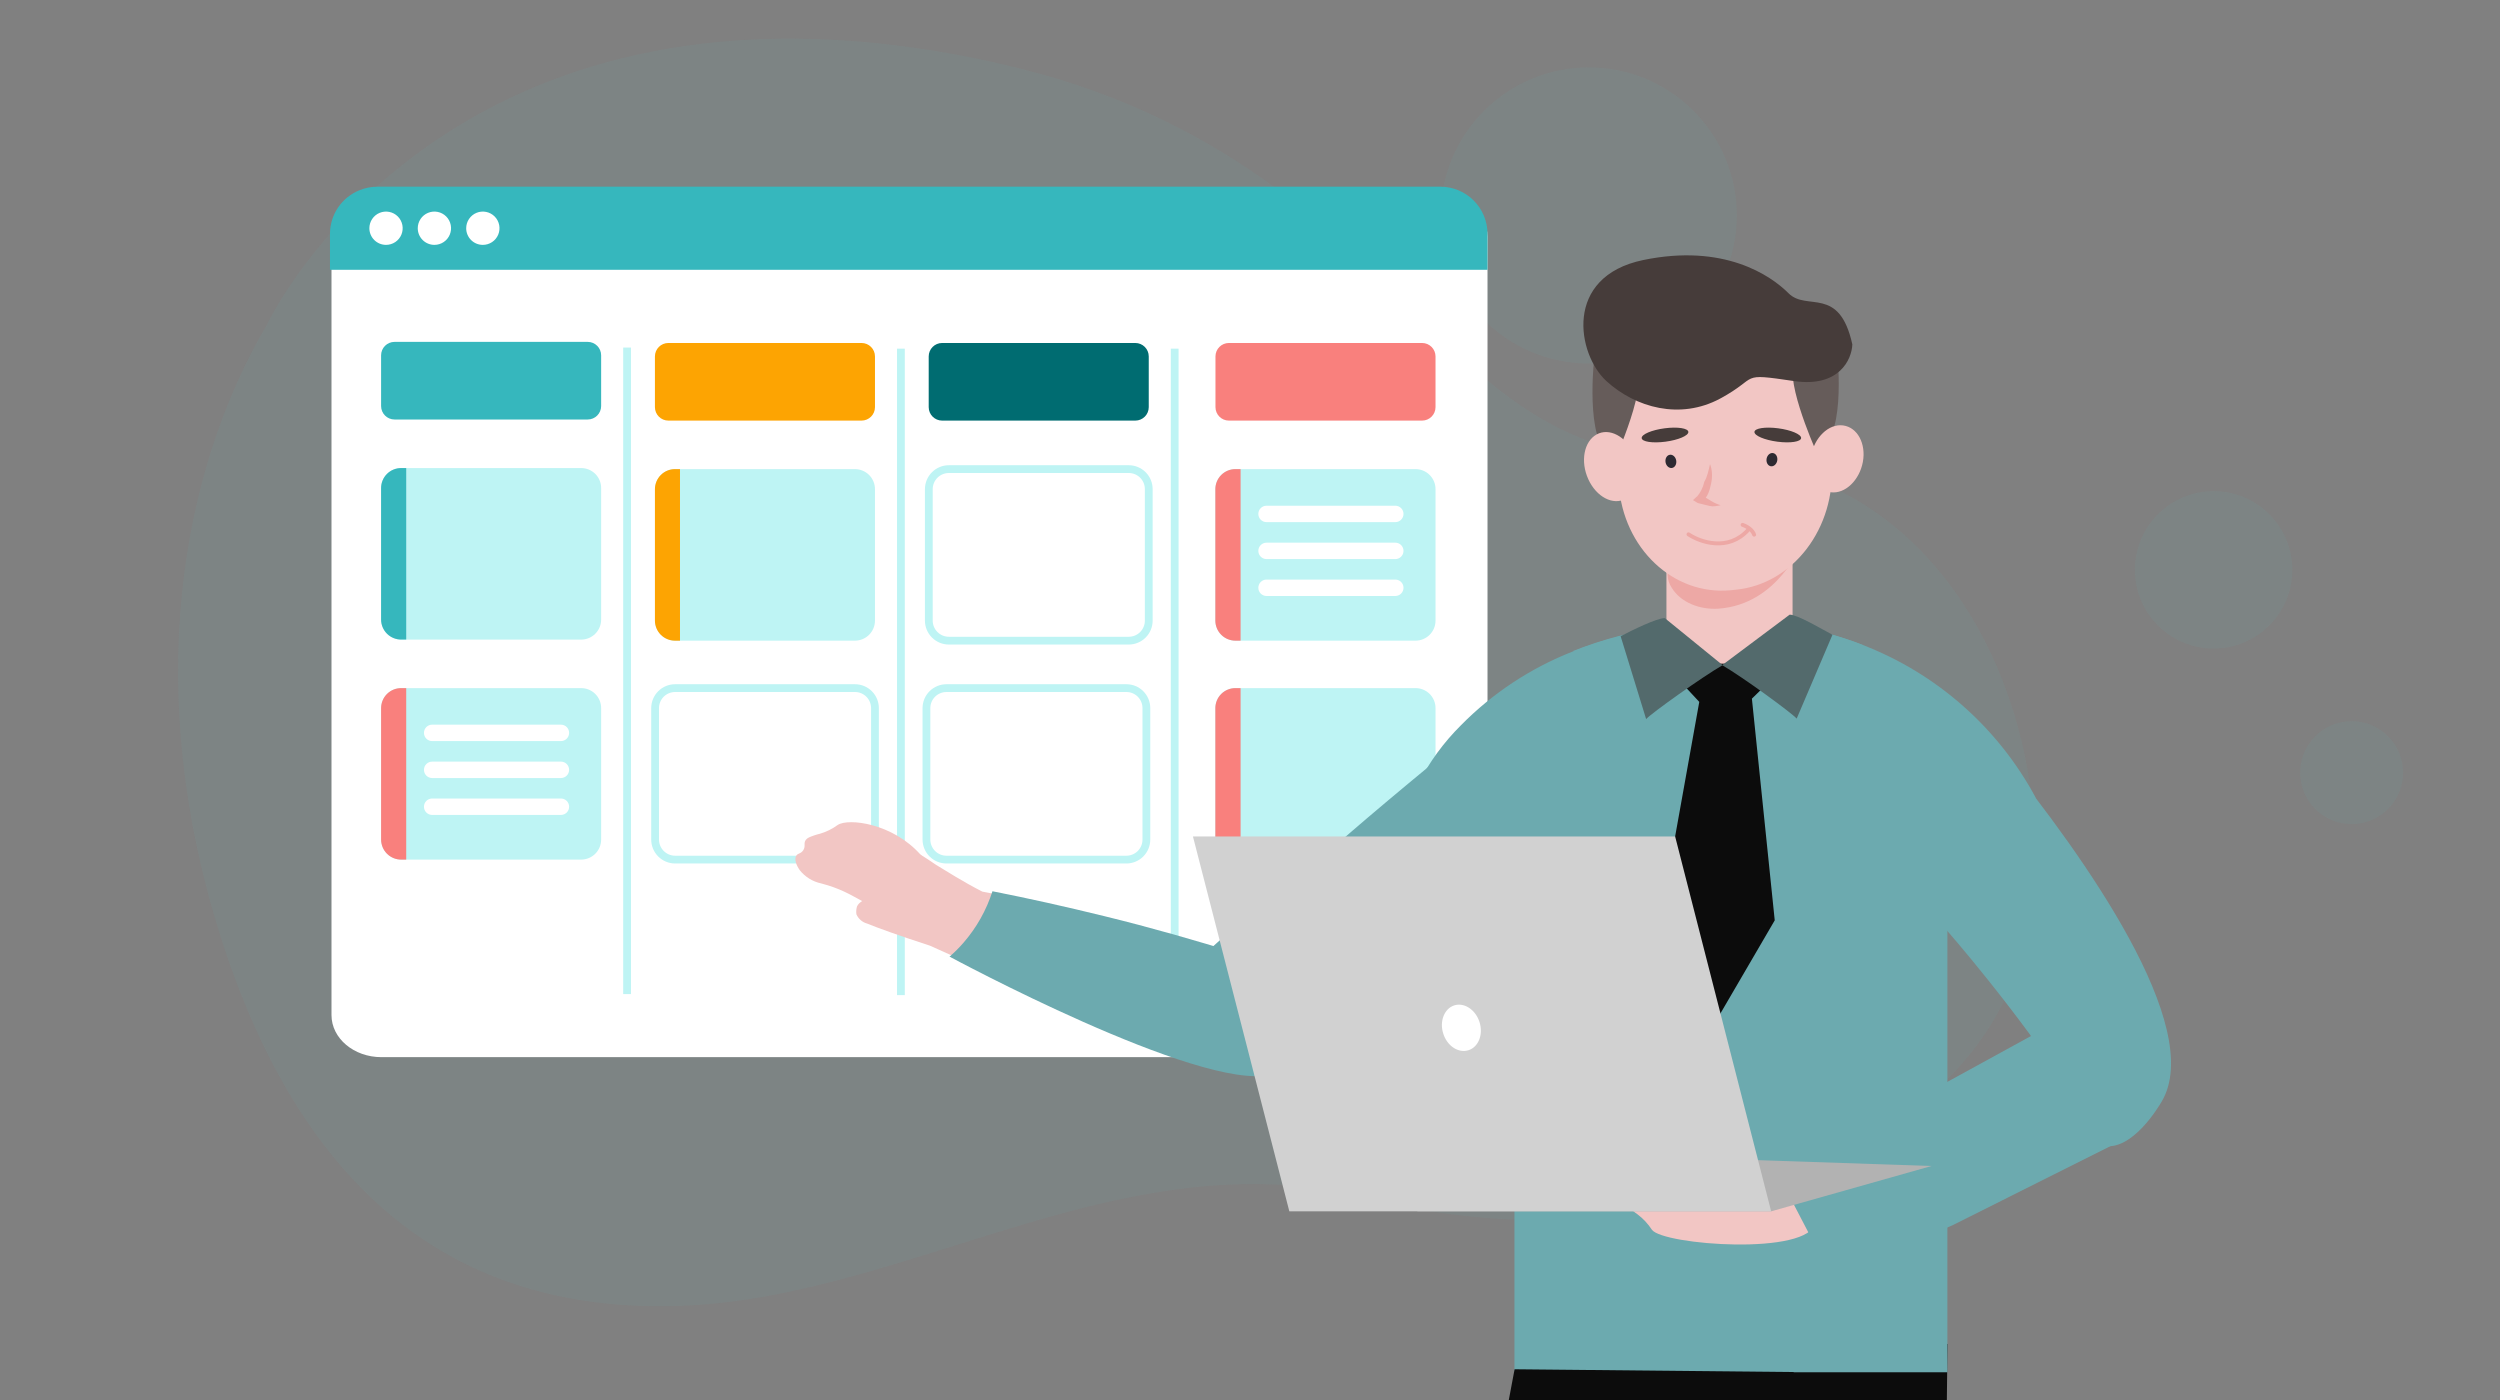 <?xml version="1.0" encoding="UTF-8"?> <svg xmlns="http://www.w3.org/2000/svg" width="482" height="270" viewBox="0 0 482 270" fill="none"><rect x="0" y="0" width="482" height="270" fill="#808080" stroke="none"/> <g clip-path="url(#clip0_5651_71237)"> <path opacity="0.1" d="M387.963 189.397C382.482 203.211 371.185 214.005 356.767 221.644C344.033 228.158 330.244 232.358 316.041 234.049C311.176 234.68 306.281 235.053 301.377 235.168C299.643 235.235 297.91 235.235 296.187 235.235C285.359 235.162 274.58 233.776 264.085 231.107C230.384 222.36 199.501 235.962 168.338 244.955L165.564 245.738C154.301 248.87 142.992 251.33 131.472 251.755C87.099 253.489 58.006 228.881 42.682 181.042C27.481 133.593 34.573 91.234 51.53 62.477C51.53 62.477 80.12 1.248 165.05 7.959C169.155 8.284 173.394 8.765 177.768 9.436C184.785 10.47 191.739 11.901 198.595 13.72C214.813 17.914 230.133 25.024 243.806 34.703C245.126 35.632 246.412 36.572 247.654 37.522C278.168 60.765 290.069 88.628 326.913 88.382C383.109 88.002 401.788 154.465 387.963 189.397Z" fill="#6CAAAF"></path> <path opacity="0.1" d="M306.315 70.08C322.08 70.08 334.86 57.3 334.86 41.535C334.86 25.77 322.08 12.99 306.315 12.99C290.55 12.99 277.77 25.77 277.77 41.535C277.77 57.3 290.55 70.08 306.315 70.08Z" fill="#6CAAAF"></path> <path opacity="0.1" d="M426.783 125.047C435.167 125.047 441.963 118.251 441.963 109.867C441.963 101.484 435.167 94.688 426.783 94.688C418.4 94.688 411.604 101.484 411.604 109.867C411.604 118.251 418.4 125.047 426.783 125.047Z" fill="#6CAAAF"></path> <path opacity="0.1" d="M453.394 158.889C458.876 158.889 463.32 154.446 463.32 148.964C463.32 143.482 458.876 139.039 453.394 139.039C447.913 139.039 443.469 143.482 443.469 148.964C443.469 154.446 447.913 158.889 453.394 158.889Z" fill="#6CAAAF"></path> <path d="M286.792 45.636V195.709C286.792 200.184 282.485 203.819 277.172 203.819H73.531C68.219 203.819 63.912 200.184 63.912 195.709V45.636C63.912 41.161 68.219 36.609 73.531 36.609L277.161 37.101C282.474 37.079 286.792 41.161 286.792 45.636Z" fill="white"></path> <path d="M286.79 45.076V52.022H63.619V45.076C63.623 43.272 64.165 41.511 65.175 40.016C66.185 38.522 67.618 37.363 69.29 36.687C70.397 36.228 71.582 35.993 72.78 35.993H277.707C280.115 35.996 282.423 36.954 284.126 38.657C285.829 40.359 286.787 42.668 286.79 45.076Z" fill="#36B7BD"></path> <path d="M74.425 47.212C75.06 47.212 75.681 47.024 76.209 46.671C76.736 46.319 77.148 45.817 77.391 45.231C77.634 44.644 77.697 43.999 77.574 43.376C77.45 42.753 77.144 42.181 76.695 41.732C76.246 41.283 75.674 40.977 75.051 40.854C74.429 40.73 73.783 40.793 73.197 41.036C72.61 41.279 72.109 41.691 71.756 42.219C71.403 42.747 71.215 43.367 71.215 44.002C71.215 44.854 71.553 45.67 72.155 46.272C72.757 46.874 73.574 47.212 74.425 47.212Z" fill="white"></path> <path d="M83.753 47.212C84.388 47.212 85.009 47.024 85.537 46.671C86.065 46.319 86.476 45.817 86.719 45.231C86.962 44.644 87.025 43.999 86.902 43.376C86.778 42.753 86.472 42.181 86.023 41.732C85.574 41.283 85.002 40.977 84.379 40.854C83.757 40.73 83.111 40.793 82.525 41.036C81.938 41.279 81.437 41.691 81.084 42.219C80.731 42.747 80.543 43.367 80.543 44.002C80.543 44.854 80.881 45.67 81.483 46.272C82.085 46.874 82.902 47.212 83.753 47.212Z" fill="white"></path> <path d="M93.082 47.212C93.717 47.215 94.339 47.028 94.868 46.677C95.398 46.325 95.811 45.825 96.056 45.238C96.3 44.652 96.365 44.006 96.243 43.383C96.12 42.759 95.815 42.186 95.367 41.736C94.918 41.286 94.347 40.979 93.723 40.855C93.1 40.73 92.454 40.793 91.867 41.035C91.28 41.278 90.778 41.689 90.425 42.218C90.071 42.746 89.883 43.367 89.883 44.002C89.881 44.423 89.963 44.84 90.123 45.23C90.283 45.619 90.519 45.973 90.816 46.272C91.113 46.57 91.466 46.806 91.855 46.968C92.244 47.129 92.661 47.212 93.082 47.212Z" fill="white"></path> <path d="M113.306 65.914H76.07C74.636 65.914 73.475 67.076 73.475 68.509V78.285C73.475 79.718 74.636 80.88 76.07 80.88H113.306C114.739 80.88 115.901 79.718 115.901 78.285V68.509C115.901 67.076 114.739 65.914 113.306 65.914Z" fill="#36B7BD"></path> <path d="M120.9 67.01V191.66" stroke="#BEF4F4" stroke-width="1.5" stroke-miterlimit="10"></path> <path d="M115.901 94.101V119.459C115.901 120.482 115.494 121.463 114.77 122.187C114.047 122.911 113.065 123.317 112.042 123.317H77.367C76.858 123.32 76.353 123.223 75.882 123.03C75.41 122.838 74.982 122.554 74.62 122.196C74.258 121.837 73.971 121.411 73.775 120.941C73.578 120.472 73.476 119.968 73.475 119.459V94.101C73.475 93.594 73.575 93.091 73.769 92.622C73.964 92.153 74.249 91.727 74.609 91.369C74.968 91.01 75.395 90.726 75.865 90.533C76.334 90.34 76.837 90.241 77.345 90.242H112.019C112.528 90.238 113.033 90.335 113.505 90.527C113.976 90.719 114.405 91.002 114.766 91.361C115.127 91.72 115.413 92.147 115.608 92.618C115.803 93.088 115.902 93.592 115.901 94.101Z" fill="#BEF4F4"></path> <path d="M78.318 90.242V123.306H77.345C76.322 123.306 75.341 122.901 74.616 122.181C73.891 121.46 73.481 120.481 73.475 119.458V94.101C73.475 93.594 73.575 93.091 73.769 92.622C73.964 92.153 74.249 91.727 74.609 91.368C74.968 91.01 75.395 90.726 75.865 90.533C76.334 90.34 76.837 90.241 77.345 90.242H78.318Z" fill="#36B7BD"></path> <path d="M166.101 66.127H128.865C127.431 66.127 126.27 67.289 126.27 68.722V78.498C126.27 79.931 127.431 81.093 128.865 81.093H166.101C167.534 81.093 168.696 79.931 168.696 78.498V68.722C168.696 67.289 167.534 66.127 166.101 66.127Z" fill="#FDA402"></path> <path d="M173.695 67.223V191.861" stroke="#BEF4F4" stroke-width="1.5" stroke-miterlimit="10"></path> <path d="M168.695 94.303V119.649C168.695 120.673 168.289 121.656 167.566 122.381C166.842 123.107 165.861 123.516 164.836 123.519H130.162C129.137 123.516 128.156 123.107 127.432 122.381C126.709 121.656 126.303 120.673 126.303 119.649V94.303C126.306 93.28 126.713 92.3 127.436 91.577C128.159 90.854 129.139 90.447 130.162 90.444H164.836C165.859 90.447 166.839 90.854 167.562 91.577C168.285 92.3 168.692 93.28 168.695 94.303Z" fill="#BEF4F4"></path> <path d="M131.102 90.444V123.519H130.128C129.104 123.516 128.122 123.107 127.399 122.381C126.676 121.656 126.27 120.673 126.27 119.649V94.303C126.272 93.28 126.68 92.3 127.403 91.577C128.126 90.854 129.106 90.447 130.128 90.444H131.102Z" fill="#FDA402"></path> <path d="M218.884 66.127H181.648C180.215 66.127 179.053 67.289 179.053 68.722V78.498C179.053 79.931 180.215 81.093 181.648 81.093H218.884C220.317 81.093 221.479 79.931 221.479 78.498V68.722C221.479 67.289 220.317 66.127 218.884 66.127Z" fill="#006C71"></path> <path d="M226.48 67.223V191.861" stroke="#BEF4F4" stroke-width="1.5" stroke-miterlimit="10"></path> <path d="M221.48 94.303V119.649C221.481 120.157 221.383 120.66 221.189 121.129C220.996 121.599 220.712 122.025 220.354 122.385C219.995 122.744 219.569 123.03 219.1 123.224C218.631 123.419 218.129 123.519 217.621 123.519H182.946C181.92 123.519 180.936 123.111 180.21 122.385C179.484 121.66 179.076 120.675 179.076 119.649V94.303C179.079 93.278 179.488 92.297 180.214 91.573C180.939 90.85 181.922 90.444 182.946 90.444H217.621C218.644 90.444 219.626 90.85 220.35 91.574C221.073 92.298 221.48 93.279 221.48 94.303V94.303Z" stroke="#BEF4F4" stroke-width="1.5" stroke-miterlimit="10"></path> <path d="M221.021 136.516V161.873C221.021 162.897 220.614 163.878 219.891 164.602C219.167 165.326 218.185 165.732 217.162 165.732H182.487C181.463 165.732 180.48 165.326 179.755 164.603C179.029 163.879 178.62 162.898 178.617 161.873V136.516C178.619 136.009 178.72 135.508 178.915 135.04C179.11 134.573 179.396 134.148 179.755 133.791C180.115 133.434 180.541 133.151 181.01 132.958C181.478 132.765 181.981 132.667 182.487 132.668H217.162C217.668 132.667 218.17 132.765 218.638 132.958C219.106 133.151 219.531 133.434 219.89 133.791C220.248 134.149 220.533 134.574 220.727 135.041C220.921 135.509 221.021 136.01 221.021 136.516V136.516Z" stroke="#BEF4F4" stroke-width="1.5" stroke-miterlimit="10"></path> <path d="M168.695 136.516V161.873C168.692 162.896 168.285 163.876 167.562 164.599C166.839 165.322 165.859 165.729 164.836 165.732H130.162C129.139 165.729 128.159 165.322 127.436 164.599C126.713 163.876 126.306 162.896 126.303 161.873V136.516C126.306 135.495 126.714 134.516 127.437 133.795C128.16 133.073 129.14 132.668 130.162 132.668H164.836C165.858 132.668 166.838 133.073 167.561 133.795C168.284 134.516 168.692 135.495 168.695 136.516Z" stroke="#BEF4F4" stroke-width="1.5" stroke-miterlimit="10"></path> <path d="M274.173 66.127H236.937C235.504 66.127 234.342 67.289 234.342 68.722V78.498C234.342 79.931 235.504 81.093 236.937 81.093H274.173C275.606 81.093 276.768 79.931 276.768 78.498V68.722C276.768 67.289 275.606 66.127 274.173 66.127Z" fill="#F9807D"></path> <path d="M276.769 94.303V119.649C276.77 120.156 276.672 120.659 276.478 121.129C276.285 121.598 276.001 122.025 275.642 122.385C275.284 122.744 274.858 123.029 274.389 123.224C273.92 123.419 273.418 123.519 272.91 123.519H238.19C237.164 123.519 236.18 123.111 235.454 122.385C234.728 121.659 234.32 120.675 234.32 119.649V94.303C234.323 93.278 234.732 92.297 235.458 91.573C236.183 90.85 237.166 90.444 238.19 90.444H272.865C273.376 90.438 273.882 90.533 274.356 90.724C274.829 90.916 275.26 91.199 275.623 91.558C275.986 91.917 276.274 92.344 276.471 92.815C276.668 93.287 276.769 93.792 276.769 94.303Z" fill="#BEF4F4"></path> <path d="M239.186 90.444V123.519H238.19C237.682 123.519 237.179 123.419 236.709 123.224C236.24 123.03 235.813 122.745 235.454 122.385C235.094 122.026 234.809 121.599 234.615 121.13C234.42 120.66 234.32 120.157 234.32 119.649V94.303C234.323 93.278 234.732 92.297 235.458 91.573C236.183 90.85 237.166 90.444 238.19 90.444H239.186Z" fill="#F9807D"></path> <path d="M276.769 136.516V161.873C276.769 162.897 276.362 163.878 275.639 164.602C274.915 165.326 273.933 165.732 272.91 165.732H238.19C237.166 165.732 236.183 165.326 235.458 164.603C234.732 163.879 234.323 162.898 234.32 161.873V136.516C234.322 136.009 234.423 135.508 234.618 135.04C234.814 134.573 235.099 134.148 235.458 133.791C235.818 133.433 236.244 133.15 236.713 132.958C237.182 132.765 237.684 132.667 238.19 132.668H272.865C273.375 132.661 273.881 132.755 274.355 132.945C274.828 133.135 275.259 133.417 275.622 133.775C275.985 134.133 276.274 134.56 276.471 135.031C276.667 135.501 276.769 136.006 276.769 136.516Z" fill="#BEF4F4"></path> <path d="M239.186 132.668V165.732H238.19C237.166 165.732 236.183 165.326 235.458 164.603C234.732 163.879 234.323 162.898 234.32 161.873V136.516C234.322 136.009 234.423 135.508 234.618 135.04C234.814 134.573 235.099 134.148 235.458 133.791C235.818 133.434 236.244 133.151 236.713 132.958C237.182 132.765 237.684 132.667 238.19 132.668H239.186Z" fill="#F9807D"></path> <path d="M269.018 97.502H244.187C243.315 97.502 242.609 98.208 242.609 99.079V99.09C242.609 99.961 243.315 100.667 244.187 100.667H269.018C269.889 100.667 270.595 99.961 270.595 99.09V99.079C270.595 98.208 269.889 97.502 269.018 97.502Z" fill="white"></path> <path d="M269.018 104.627H244.187C243.315 104.627 242.609 105.333 242.609 106.204V106.215C242.609 107.086 243.315 107.792 244.187 107.792H269.018C269.889 107.792 270.595 107.086 270.595 106.215V106.204C270.595 105.333 269.889 104.627 269.018 104.627Z" fill="white"></path> <path d="M269.018 111.741H244.187C243.315 111.741 242.609 112.447 242.609 113.318V113.329C242.609 114.2 243.315 114.906 244.187 114.906H269.018C269.889 114.906 270.595 114.2 270.595 113.329V113.318C270.595 112.447 269.889 111.741 269.018 111.741Z" fill="white"></path> <path d="M115.9 136.516V161.873C115.9 162.897 115.493 163.878 114.77 164.602C114.046 165.326 113.064 165.732 112.041 165.732H77.366C76.342 165.732 75.359 165.326 74.634 164.603C73.908 163.879 73.499 162.898 73.496 161.873V136.516C73.498 136.009 73.599 135.508 73.794 135.04C73.989 134.573 74.275 134.148 74.634 133.791C74.994 133.434 75.42 133.151 75.889 132.958C76.357 132.765 76.859 132.667 77.366 132.668H112.041C112.547 132.667 113.049 132.765 113.517 132.958C113.985 133.151 114.41 133.434 114.769 133.791C115.127 134.149 115.412 134.574 115.606 135.041C115.8 135.509 115.9 136.01 115.9 136.516Z" fill="#BEF4F4"></path> <path d="M78.318 132.668V165.732H77.345C76.32 165.732 75.338 165.326 74.612 164.603C73.887 163.879 73.478 162.898 73.475 161.873V136.516C73.476 136.009 73.577 135.508 73.773 135.04C73.968 134.573 74.253 134.148 74.613 133.791C74.972 133.434 75.398 133.151 75.867 132.958C76.336 132.765 76.838 132.667 77.345 132.668H78.318Z" fill="#F9807D"></path> <path d="M108.149 139.715H83.317C82.446 139.715 81.74 140.421 81.74 141.292V141.304C81.74 142.175 82.446 142.881 83.317 142.881H108.149C109.02 142.881 109.726 142.175 109.726 141.304V141.292C109.726 140.421 109.02 139.715 108.149 139.715Z" fill="white"></path> <path d="M108.149 146.84H83.317C82.446 146.84 81.74 147.546 81.74 148.417V148.429C81.74 149.3 82.446 150.006 83.317 150.006H108.149C109.02 150.006 109.726 149.3 109.726 148.429V148.417C109.726 147.546 109.02 146.84 108.149 146.84Z" fill="white"></path> <path d="M108.149 153.954H83.317C82.446 153.954 81.74 154.66 81.74 155.531V155.542C81.74 156.413 82.446 157.12 83.317 157.12H108.149C109.02 157.12 109.726 156.413 109.726 155.542V155.531C109.726 154.66 109.02 153.954 108.149 153.954Z" fill="white"></path> <path d="M195.999 189.261C192.889 188.143 189.623 186.845 186.335 185.492L179.321 182.337L179.064 182.248C173.393 180.414 168.997 178.814 167.185 178.065C166.728 177.942 166.304 177.717 165.946 177.407C165.587 177.097 165.304 176.71 165.116 176.275C165.043 175.77 165.081 175.254 165.228 174.765C165.664 173.792 166.693 173.702 166.749 173.042C166.805 172.383 165.798 172.181 165.765 171.454C165.575 170.268 168.181 169.586 168.349 167.852C168.427 167.17 168.058 167.047 168.17 166.253C168.2 165.82 168.344 165.402 168.587 165.043C168.831 164.683 169.165 164.394 169.557 164.206C170.166 163.713 170.86 163.334 171.604 163.087C174.053 162.383 177.599 164.788 180.44 166.723C182.532 167.975 185.507 169.911 189.388 171.902C191.469 172.304 194.343 172.863 197.912 173.535L195.999 189.261Z" fill="#F2C6C4"></path> <path d="M304.252 132.081C297.339 136.455 287.474 142.842 276.02 150.951C247.419 171.085 224.377 187.404 226.905 192.963C238.403 218.276 309.005 178.232 309.005 178.232C309.005 178.232 328.322 126.455 304.252 132.081Z" fill="#6CAAAF"></path> <path d="M183.08 184.44C183.08 184.44 231.177 210.39 244.913 207.224C258.648 204.059 309.005 178.232 309.005 178.232L272.597 179.999L232.083 193.869L190.306 181.856L183.08 184.44Z" fill="#6CAAAF"></path> <path d="M183.08 184.44C184.032 183.612 184.925 182.719 185.753 181.767C188.272 178.87 190.175 175.49 191.346 171.834C198.266 173.199 205.44 174.795 212.867 176.622C222.005 178.859 230.663 181.342 238.817 183.892L245.013 202.907L183.08 184.44Z" fill="#6CAAAF"></path> <path d="M177.509 164.81C172.106 158.703 163.583 157.696 161.514 159.049C160.473 159.813 159.308 160.388 158.069 160.749C157.713 160.83 157.362 160.931 157.017 161.051C156.123 161.365 155.686 161.521 155.384 161.902C154.859 162.561 155.384 163.121 154.881 163.904C154.378 164.687 153.83 164.429 153.494 165.022C152.957 165.973 154.02 167.517 154.176 167.751C155.215 169.069 156.684 169.979 158.326 170.324C165.619 172.237 166.156 175.134 174.086 176.275C177.789 176.812 180.193 177.158 181.312 175.794C183.158 173.467 180.283 167.953 177.509 164.81Z" fill="#F2C6C4"></path> <path d="M332.46 95.628C332.861 96.698 332.88 98.005 332.591 99.239C332.303 100.472 332.014 101.706 330.8 102.723L330.78 101.417C331.941 102.015 333.031 102.921 334.265 103.21C333.576 103.374 332.887 103.538 332.27 103.393C331.653 103.249 331.036 103.104 330.11 102.887L329.257 102.361L330.091 101.581C330.544 101.036 331.069 100.183 331.358 98.949C331.883 98.096 332.171 96.862 332.46 95.628Z" fill="#EDA8A5"></path> <path d="M343.562 96.051C344.103 96.145 344.637 95.679 344.754 95.01C344.871 94.34 344.528 93.721 343.987 93.626C343.446 93.531 342.913 93.997 342.795 94.667C342.678 95.336 343.021 95.956 343.562 96.051Z" fill="#2D2A32"></path> <path d="M325.403 96.365C324.862 96.46 324.328 95.994 324.211 95.324C324.094 94.655 324.437 94.035 324.978 93.941C325.519 93.846 326.052 94.312 326.169 94.981C326.287 95.651 325.943 96.27 325.403 96.365Z" fill="#2D2A32"></path> <path d="M349.147 90.859C349.179 90.178 347.282 89.375 344.911 89.065C342.54 88.756 340.592 89.058 340.56 89.74C340.528 90.421 342.424 91.224 344.795 91.534C347.166 91.843 349.115 91.541 349.147 90.859Z" fill="#2D2A32"></path> <path d="M319.82 90.859C319.788 90.178 321.685 89.375 324.056 89.065C326.427 88.756 328.375 89.058 328.407 89.74C328.439 90.421 326.543 91.224 324.171 91.534C321.8 91.843 319.852 91.541 319.82 90.859Z" fill="#2D2A32"></path> <path d="M328.434 108.579C330.563 110.01 335.743 111.846 339.43 107.741" stroke="#EDA8A5" stroke-width="0.759" stroke-linecap="round"></path> <path d="M338.383 106.838C339.273 107.153 340.215 107.781 340.503 108.645" stroke="#EDA8A5" stroke-width="0.759" stroke-linecap="round"></path> <path d="M392.437 153.705C385.192 140.267 373.383 129.856 359.138 124.349C354.748 122.653 350.188 121.432 345.538 120.705H345.233C344.693 120.611 344.177 120.541 343.685 120.482C342.747 120.353 341.879 120.271 341.094 120.201C340.308 120.131 339.488 120.072 338.831 120.037C333.203 119.811 327.567 120.065 321.982 120.799C321.724 120.799 321.478 120.857 321.22 120.904C315.068 121.732 309.04 123.306 303.269 125.592C295.151 128.771 287.792 133.622 281.672 139.83C278.365 143.115 275.596 146.9 273.465 151.045L292.072 151.479L311.84 151.936L360.205 153.049L375.541 153.401L392.519 153.799C392.496 153.796 392.475 153.785 392.46 153.768C392.445 153.75 392.437 153.728 392.437 153.705ZM328.654 129.178C328.056 128.205 327.481 127.279 326.778 126.4C330.462 127.049 334.235 127.009 337.905 126.283C336.943 127.314 336.052 128.381 335.255 129.4C333.872 131.167 332.607 133.023 331.468 134.955C330.737 132.935 329.794 130.998 328.654 129.178Z" fill="#6CAAAF"></path> <path d="M345.606 95.684V104.531V108.727V120.446V129.727L335.347 129.375C333.965 131.142 332.7 132.998 331.56 134.93C330.83 132.91 329.886 130.973 328.746 129.153L321.289 128.907V119.907V110.367V94.84L345.606 95.684Z" fill="#F2C6C4"></path> <path d="M303.05 125.936C297.435 130.109 289.42 136.203 280.116 143.941C256.882 163.151 238.163 178.723 240.217 184.027C249.558 208.18 306.912 169.971 306.912 169.971C306.912 169.971 322.605 120.567 303.05 125.936Z" fill="#6CAAAF"></path> <path d="M416.766 212.392C416.086 213.564 411.115 221.768 405.78 220.936C402.028 220.338 398.968 215.369 397.912 208.642C393.539 202.267 388.685 195.681 383.327 188.978C375.47 179.135 367.062 169.745 358.142 160.853C357.485 160.197 356.828 159.575 356.207 158.954C356.641 158.298 357.028 157.642 357.485 156.962C362.744 148.879 369.013 141.499 376.139 135.001C377.794 136.327 379.361 137.76 380.829 139.29C382.447 141.212 384.288 143.485 386.281 145.958C401.676 164.978 425.302 198.06 416.766 212.392Z" fill="#6CAAAF"></path> <path d="M375.478 259.116L372.207 540.181H340.667L328.098 260.932L375.478 259.116Z" fill="#0C0C0C"></path> <path d="M373.099 137.849L354.937 127.068L345.557 121.478L344.619 120.927C342.096 122.315 339.831 124.126 337.924 126.283C336.963 127.314 336.072 128.38 335.275 129.4C333.892 131.167 332.627 133.022 331.487 134.955C330.757 132.935 329.814 130.998 328.673 129.177C328.075 128.205 327.501 127.279 326.797 126.4C325.629 124.796 324.372 123.259 323.034 121.794L321.228 122.814L320.232 123.376L318.672 124.255L309.855 129.224L309.574 129.388L291.986 139.267V264.577H375.456V139.267L373.099 137.849Z" fill="#6CAAAF"></path> <path d="M292.013 263.992L240.061 539.889L269.9 539.585L345.842 264.531L292.013 263.992Z" fill="#0C0C0C"></path> <path d="M347.318 104.79C347.318 104.79 342.898 116.508 331.337 117.352C327.726 117.587 324.056 116.18 322.309 113.321C321.811 112.582 321.535 111.716 321.512 110.825C321.512 107.239 333.026 102.68 333.026 102.68L347.318 104.79Z" fill="#EDA8A5"></path> <path d="M333.66 113.802L334.657 113.697C345.702 112.63 353.979 101.755 353.135 89.427L352.455 79.642C351.611 67.313 341.961 58.184 330.905 59.251L329.908 59.356C318.863 60.423 310.574 71.298 311.43 83.626L312.098 93.411C312.954 105.704 322.604 114.833 333.66 113.802Z" fill="#F2C6C4"></path> <path d="M354.167 135.951L340.976 136.22L322.85 136.584L312.614 136.795H311.371L312.333 135.13L314.302 131.732L318.652 124.232L319.567 122.662C319.759 122.912 319.975 123.143 320.212 123.353C320.526 123.64 320.859 123.906 321.208 124.15C322.896 125.259 324.79 126.016 326.778 126.376C327.422 127.255 328.056 128.181 328.654 129.154C329.794 130.974 330.737 132.911 331.468 134.931C332.607 132.999 333.872 131.143 335.255 129.377C336.052 128.357 336.943 127.291 337.904 126.259C340.485 125.806 343.032 125.176 345.526 124.373L346.815 123.951L350.497 129.951L354.167 135.951Z" fill="#6CAAAF"></path> <path d="M307.267 70.16C307.267 70.16 305.496 87.739 311.628 87.985C311.628 87.985 319.519 70.16 313.973 70.57C308.427 70.981 307.267 70.16 307.267 70.16Z" fill="#665C5A"></path> <path d="M354.274 68.649C354.274 68.649 356.045 86.228 349.924 86.474C349.924 86.474 343.253 71.403 346.512 69.294C346.77 69.13 346.899 69.294 347.603 69.059C350.604 68.251 351.366 65.544 352.586 65.696C353.113 65.755 353.735 66.388 354.274 68.649Z" fill="#665C5A"></path> <path d="M306.222 92.392C307.781 95.814 311.006 97.513 313.444 96.154C315.883 94.794 316.587 90.951 315.027 87.529C313.468 84.107 310.255 82.407 307.817 83.767C305.378 85.126 304.663 88.97 306.222 92.392Z" fill="#F2C6C4"></path> <path d="M349.172 87.88C348.539 91.395 350.227 94.559 352.994 94.911C355.761 95.263 358.517 92.567 359.161 89.052C359.806 85.536 358.118 82.384 355.339 82.02C352.56 81.657 349.817 84.341 349.172 87.88Z" fill="#F2C6C4"></path> <path d="M350.039 235.678C348.866 242.194 320.609 240.049 318.487 237.096C317.752 235.966 316.828 234.971 315.755 234.155C315.438 233.94 315.133 233.71 314.841 233.463C314.09 232.819 313.668 232.502 313.563 232.022C313.293 231.167 314.032 230.85 313.82 229.877C313.609 228.905 312.988 228.963 312.882 228.272C312.707 227.1 314.325 226.034 314.571 225.928C316.079 225.042 317.85 224.71 319.577 224.991C327.433 225.858 329.063 223.233 337.247 225.084C339.734 225.667 342.076 226.752 344.129 228.272C346.017 229.561 350.519 232.889 350.039 235.678Z" fill="#F2C6C4"></path> <path d="M409.89 219.471L376.592 236.159L353.248 246.46L351.207 242.522L345.474 231.507L342.895 226.432L392.057 199.479L400.182 196.831C403.418 204.393 406.654 211.94 409.89 219.471Z" fill="#6CAAAF"></path> <path d="M341.482 233.545L372.4 224.803L256.758 220.936L273.313 233.545H341.482Z" fill="#B2B2B2"></path> <path d="M359.137 124.349L354.939 127.115L350.495 130.021L340.975 136.267L332.345 141.927L322.965 136.595L314.418 131.767L309.951 129.236L308.192 128.252L303.268 125.521C309.039 123.236 315.067 121.662 321.218 120.833C321.476 120.833 321.723 120.751 321.98 120.728C322.309 121.056 322.649 121.419 323.012 121.818C324.185 123.084 330.762 132.963 331.466 134.978C332.605 133.046 333.871 131.19 335.253 129.423C336.05 128.404 336.941 127.337 337.903 126.306C339.81 124.15 342.075 122.338 344.598 120.951C344.809 120.834 345.02 120.728 345.231 120.634H345.536C350.189 121.384 354.749 122.629 359.137 124.349Z" fill="#6CAAAF"></path> <path fill-rule="evenodd" clip-rule="evenodd" d="M327.571 127.312C329.711 127.845 332.814 128.617 338.575 126.955L340.466 132.061L337.766 134.699L342.169 177.442L331.58 195.594L320.234 176.496L327.619 135.325L324.582 132.061L325.528 126.955C326.135 126.955 326.789 127.118 327.571 127.312Z" fill="#0C0C0C"></path> <path d="M230 161.275L248.584 233.546H341.48L322.966 161.275H230Z" fill="#D1D1D1"></path> <path d="M278.259 199.279C277.497 196.935 278.447 194.463 280.37 193.842C282.293 193.221 284.485 194.662 285.247 197.041C286.01 199.42 285.072 201.857 283.137 202.478C281.202 203.1 279.021 201.693 278.259 199.279Z" fill="white"></path> <path d="M329.691 89.478C330.138 90.6 330.183 91.959 329.899 93.237C329.614 94.515 329.329 95.793 328.054 96.827L328.009 95.468C329.258 96.112 330.436 97.076 331.756 97.402C331.025 97.559 330.293 97.716 329.633 97.553C328.973 97.39 328.313 97.228 327.323 96.984L326.404 96.42L327.277 95.624C327.75 95.067 328.293 94.189 328.578 92.912C329.122 92.034 329.407 90.756 329.691 89.478Z" fill="#EDA8A5"></path> <path d="M341.403 89.892C341.97 89.992 342.53 89.503 342.653 88.802C342.776 88.1 342.416 87.451 341.849 87.352C341.282 87.253 340.723 87.741 340.6 88.442C340.477 89.144 340.836 89.793 341.403 89.892Z" fill="#2D2A32"></path> <path d="M332.124 128.241L320.968 119.165C319.455 119.165 314.665 121.497 312.459 122.663L317.375 138.641C318.283 137.582 328.185 130.51 332.124 128.241Z" fill="#536A6C"></path> <path d="M332.028 128.241L345.049 118.503C346.562 118.503 351.095 121.213 353.301 122.379L346.399 138.546C345.491 137.488 335.968 130.51 332.028 128.241Z" fill="#536A6C"></path> <path d="M322.368 90.222C321.801 90.321 321.242 89.833 321.119 89.132C320.996 88.43 321.356 87.781 321.923 87.682C322.49 87.582 323.049 88.071 323.172 88.772C323.295 89.473 322.935 90.123 322.368 90.222Z" fill="#2D2A32"></path> <path d="M347.257 84.454C347.29 83.74 345.303 82.898 342.817 82.574C340.332 82.25 338.289 82.566 338.256 83.28C338.222 83.994 340.21 84.836 342.696 85.16C345.181 85.484 347.223 85.168 347.257 84.454Z" fill="#463C3A"></path> <path d="M316.515 84.454C316.481 83.74 318.469 82.898 320.954 82.574C323.44 82.25 325.482 82.566 325.515 83.28C325.549 83.994 323.561 84.836 321.076 85.16C318.59 85.484 316.548 85.168 316.515 84.454Z" fill="#463C3A"></path> <path d="M325.545 103.019C327.777 104.518 333.207 106.441 337.071 102.141" stroke="#EDA8A5" stroke-width="0.759" stroke-linecap="round"></path> <path d="M335.973 101.194C336.906 101.523 337.894 102.182 338.196 103.087" stroke="#EDA8A5" stroke-width="0.759" stroke-linecap="round"></path> <path d="M345.89 73.469C354.602 74.752 357.014 69.299 357.131 66.412C354.625 54.969 348.349 60.077 344.837 56.548C341.324 53.02 332.279 46.925 316.823 50.133C301.368 53.34 304.09 68.337 309.71 73.469C315.33 78.602 323.936 81.007 331.664 76.837C339.392 72.667 335.001 71.865 345.89 73.469Z" fill="#463C3A"></path> </g> <defs> <clipPath id="clip0_5651_71237"> <rect width="482" height="270" fill="white"></rect> </clipPath> </defs> </svg> 